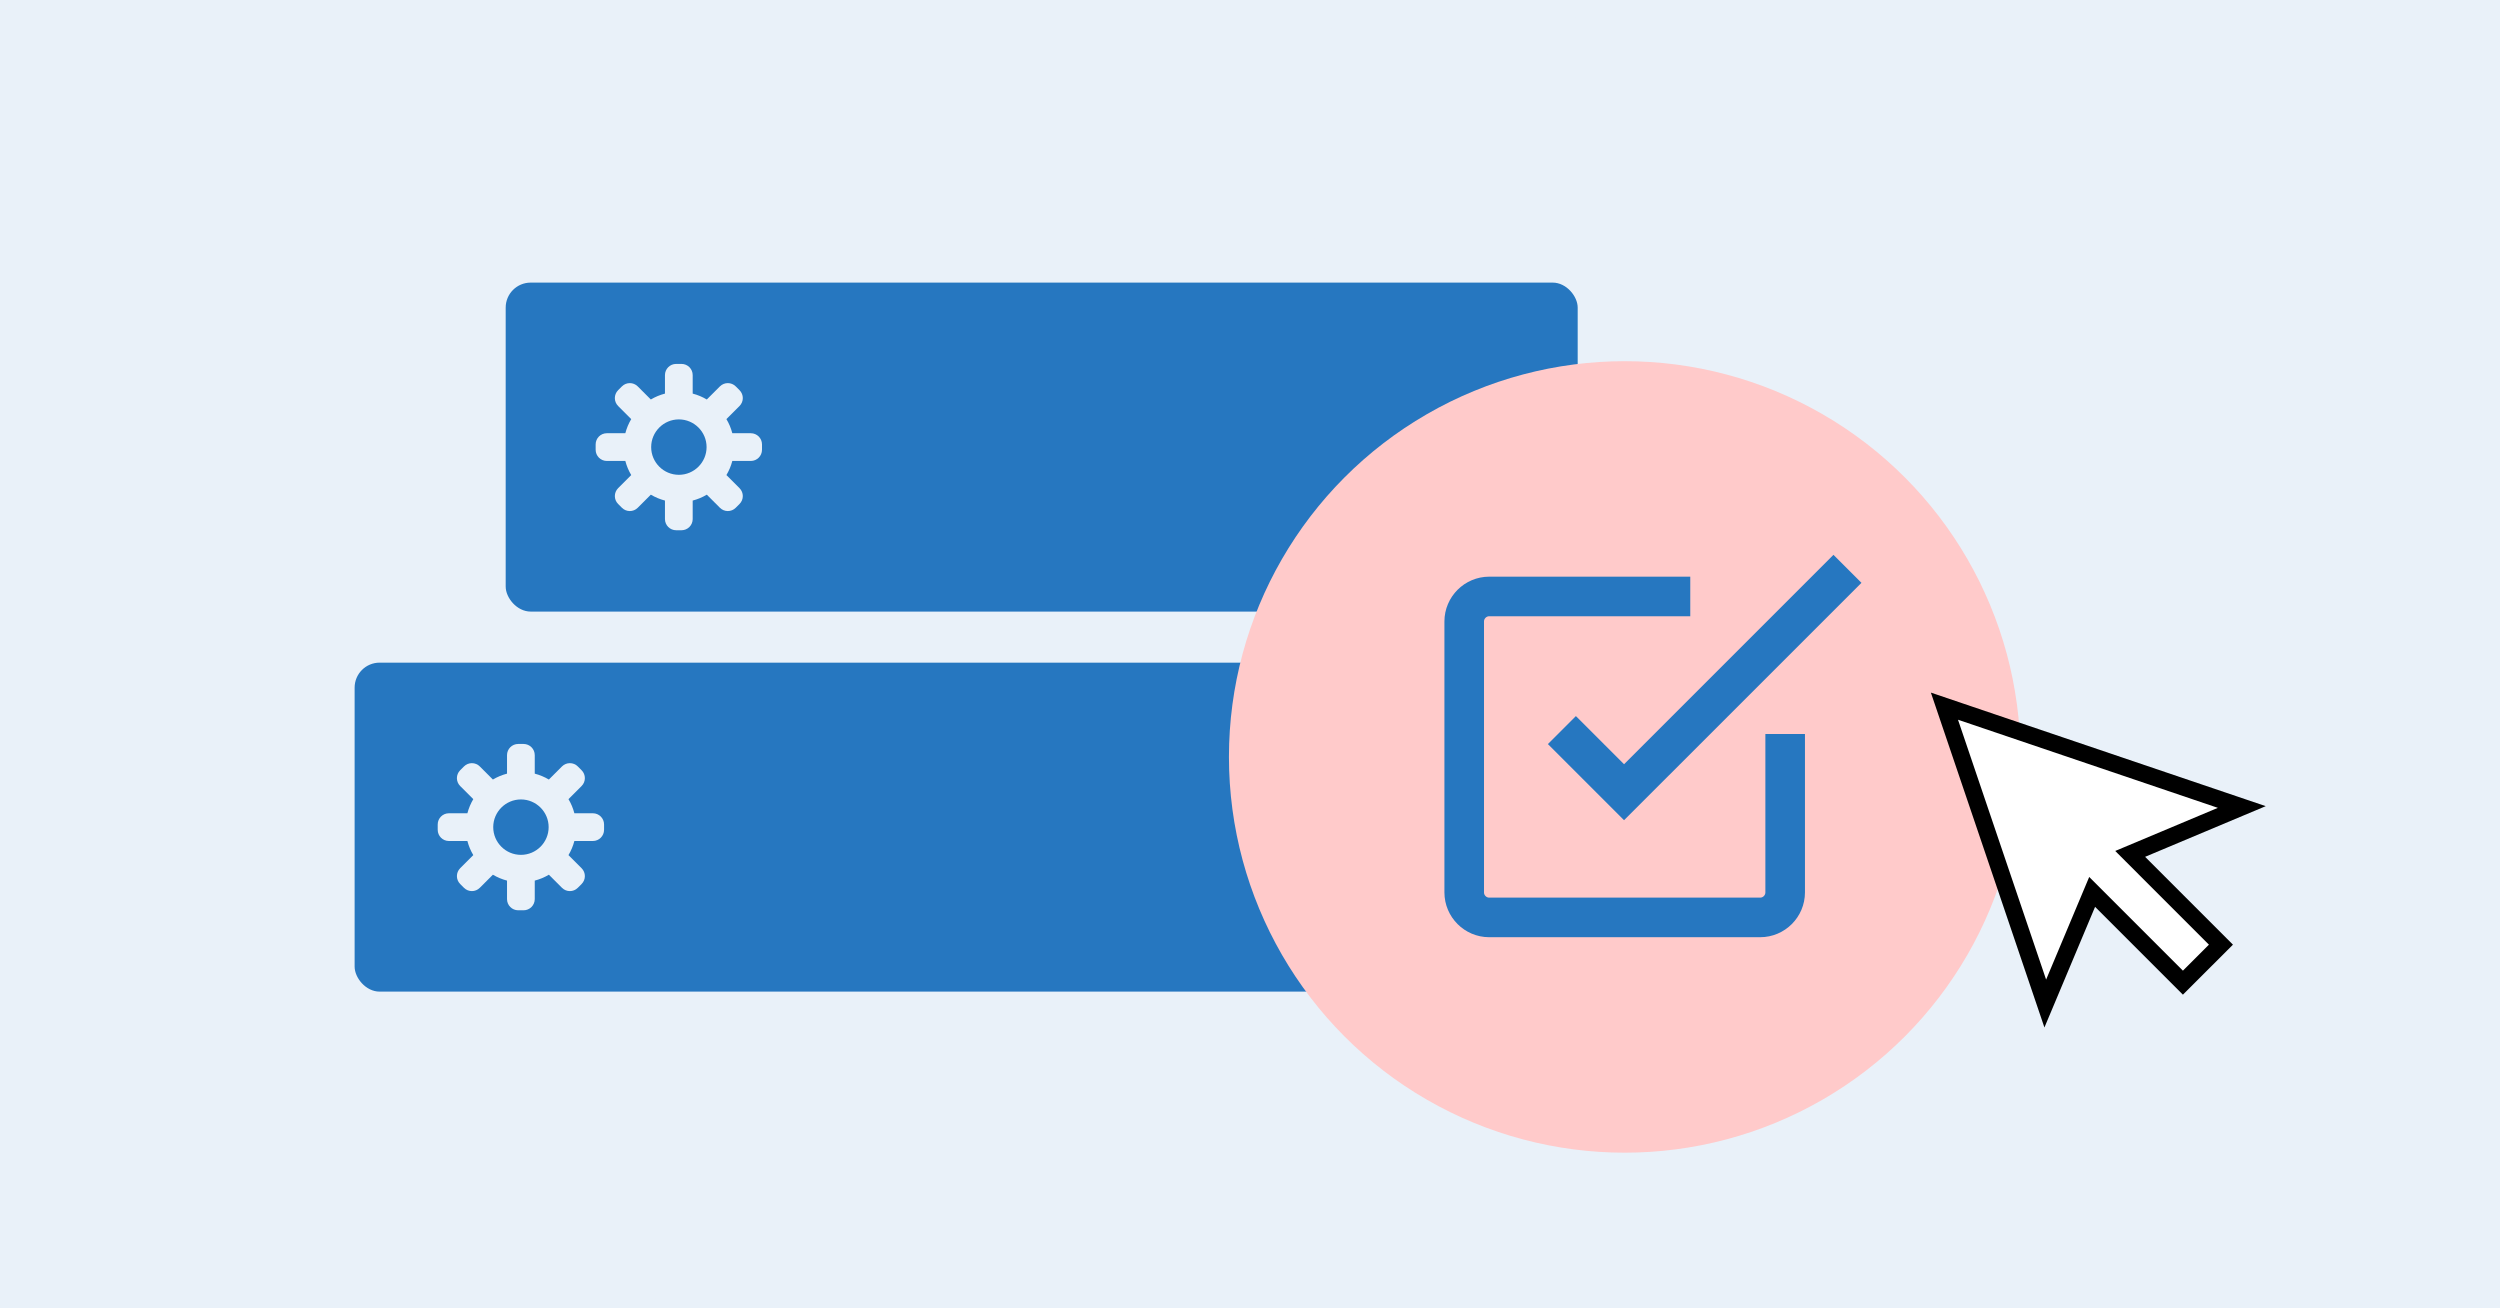<?xml version="1.0" encoding="UTF-8"?><svg xmlns="http://www.w3.org/2000/svg" viewBox="0 0 1200 628"><defs><style>.uuid-765b7f50-9554-409b-adc1-bcbef031ae47{fill:#fff;stroke:#000;stroke-width:8.15px;}.uuid-765b7f50-9554-409b-adc1-bcbef031ae47,.uuid-9f5a9e78-5c1e-4129-8733-bdea0389c34e{stroke-miterlimit:10;}.uuid-87ff1790-2923-4801-9782-6b1e9b1396f3{fill:#2677c0;}.uuid-778b12a2-69db-48b3-8e91-582d06f07503{isolation:isolate;}.uuid-9f5a9e78-5c1e-4129-8733-bdea0389c34e{fill:none;stroke:#2677c0;stroke-width:19px;}.uuid-907e8905-199d-4255-90fc-e35280b94edd{fill:#ffcaca;}.uuid-b6f98195-ce8e-4295-a06e-d9c1e81d05fa{mix-blend-mode:multiply;}.uuid-ddb0c288-0411-4d7c-a9ec-f84d314ae809{fill:#e9f1f9;}</style></defs><g class="uuid-778b12a2-69db-48b3-8e91-582d06f07503"><g id="uuid-522a584c-792d-4a5f-ac03-672feffe8aea"><rect class="uuid-ddb0c288-0411-4d7c-a9ec-f84d314ae809" width="1200" height="628"/><g class="uuid-b6f98195-ce8e-4295-a06e-d9c1e81d05fa"><path class="uuid-ddb0c288-0411-4d7c-a9ec-f84d314ae809" d="m208.97,446.73c42.03,42.02,42.04,110.41.01,152.43l-28.84,28.84h131.92c46.62-79.59,35.82-183.79-32.38-251.98L0,96.33v141.43l208.97,208.97Z"/></g><g class="uuid-b6f98195-ce8e-4295-a06e-d9c1e81d05fa"><path class="uuid-ddb0c288-0411-4d7c-a9ec-f84d314ae809" d="m688.89,227.77l400.23,400.23h110.88v-30.54l-440.4-440.4c-20.36-20.36-31.57-47.43-31.57-76.22-.01-28.79,11.21-55.85,31.56-76.21l4.63-4.63h-119.83c-31.8,75.58-16.97,166.3,44.5,227.77Z"/></g><rect class="uuid-87ff1790-2923-4801-9782-6b1e9b1396f3" x="242.73" y="135.65" width="514.56" height="157.91" rx="12" ry="12"/><rect class="uuid-87ff1790-2923-4801-9782-6b1e9b1396f3" x="170.22" y="318.07" width="514.56" height="157.91" rx="12" ry="12"/><circle class="uuid-907e8905-199d-4255-90fc-e35280b94edd" cx="779.85" cy="363.33" r="189.96"/><path class="uuid-9f5a9e78-5c1e-4129-8733-bdea0389c34e" d="m856.88,352.31v76.05c0,6.6-5.4,12-12,12h-130.06c-6.6,0-12-5.4-12-12v-130.06c0-6.6,5.4-12,12-12h96.51"/><polyline class="uuid-9f5a9e78-5c1e-4129-8733-bdea0389c34e" points="749.71 350.44 779.54 380.27 886.78 273.04"/><path class="uuid-ddb0c288-0411-4d7c-a9ec-f84d314ae809" d="m365.76,215.89v-2.57c0-2.96-2.4-5.37-5.37-5.37h-8.88c-.63-2.42-1.58-4.68-2.83-6.78l6.29-6.29c2.1-2.1,2.1-5.49,0-7.59l-1.82-1.82c-2.1-2.1-5.49-2.1-7.59,0l-6.29,6.29c-2.1-1.24-4.36-2.2-6.78-2.83v-8.88c0-2.96-2.4-5.37-5.37-5.37h-2.57c-2.96,0-5.37,2.4-5.37,5.37v8.88c-2.42.63-4.68,1.58-6.78,2.83l-6.29-6.29c-2.1-2.1-5.49-2.1-7.59,0l-1.82,1.82c-2.1,2.1-2.1,5.49,0,7.59l6.29,6.29c-1.24,2.1-2.2,4.36-2.83,6.78h-8.88c-2.96,0-5.37,2.4-5.37,5.37v2.57c0,2.96,2.4,5.37,5.37,5.37h8.88c.63,2.42,1.58,4.68,2.83,6.77l-6.29,6.29c-2.09,2.1-2.09,5.49,0,7.59l1.82,1.82c2.1,2.1,5.49,2.1,7.59,0l6.29-6.29c2.1,1.24,4.36,2.2,6.78,2.83v8.88c0,2.96,2.4,5.37,5.37,5.37h2.57c2.96,0,5.37-2.4,5.37-5.37v-8.88c2.42-.63,4.68-1.58,6.78-2.83l6.29,6.29c2.1,2.1,5.49,2.1,7.59,0l1.82-1.82c2.1-2.1,2.1-5.49,0-7.59l-6.29-6.29c1.24-2.09,2.2-4.36,2.83-6.77h8.88c2.96,0,5.37-2.4,5.37-5.37Zm-39.9,12.02c-7.34,0-13.3-5.97-13.3-13.3s5.97-13.3,13.3-13.3,13.3,5.97,13.3,13.3-5.97,13.3-13.3,13.3Z"/><path class="uuid-ddb0c288-0411-4d7c-a9ec-f84d314ae809" d="m289.95,398.31v-2.57c0-2.96-2.4-5.37-5.37-5.37h-8.88c-.63-2.42-1.58-4.68-2.83-6.78l6.29-6.29c2.1-2.1,2.1-5.49,0-7.59l-1.82-1.82c-2.1-2.1-5.49-2.1-7.59,0l-6.29,6.29c-2.1-1.24-4.36-2.2-6.78-2.83v-8.88c0-2.96-2.4-5.37-5.37-5.37h-2.57c-2.96,0-5.37,2.4-5.37,5.37v8.88c-2.42.63-4.68,1.58-6.78,2.83l-6.29-6.29c-2.1-2.1-5.49-2.1-7.59,0l-1.82,1.82c-2.1,2.1-2.1,5.49,0,7.59l6.29,6.29c-1.24,2.1-2.2,4.36-2.83,6.78h-8.88c-2.96,0-5.37,2.4-5.37,5.37v2.57c0,2.96,2.4,5.37,5.37,5.37h8.88c.63,2.42,1.58,4.68,2.83,6.77l-6.29,6.29c-2.09,2.1-2.09,5.49,0,7.59l1.82,1.82c2.1,2.1,5.49,2.1,7.59,0l6.29-6.29c2.1,1.24,4.36,2.2,6.78,2.83v8.88c0,2.96,2.4,5.37,5.37,5.37h2.57c2.96,0,5.37-2.4,5.37-5.37v-8.88c2.42-.63,4.68-1.58,6.78-2.83l6.29,6.29c2.1,2.1,5.49,2.1,7.59,0l1.82-1.82c2.1-2.1,2.1-5.49,0-7.59l-6.29-6.29c1.24-2.09,2.2-4.36,2.83-6.77h8.88c2.96,0,5.37-2.4,5.37-5.37Zm-39.9,12.02c-7.34,0-13.3-5.97-13.3-13.3s5.97-13.3,13.3-13.3,13.3,5.97,13.3,13.3-5.97,13.3-13.3,13.3Z"/><polygon class="uuid-765b7f50-9554-409b-adc1-bcbef031ae47" points="1076.06 387.36 933.33 338.96 981.73 481.7 1004.23 428.11 1047.8 471.68 1066.05 453.44 1022.48 409.87 1076.06 387.36"/></g></g></svg>